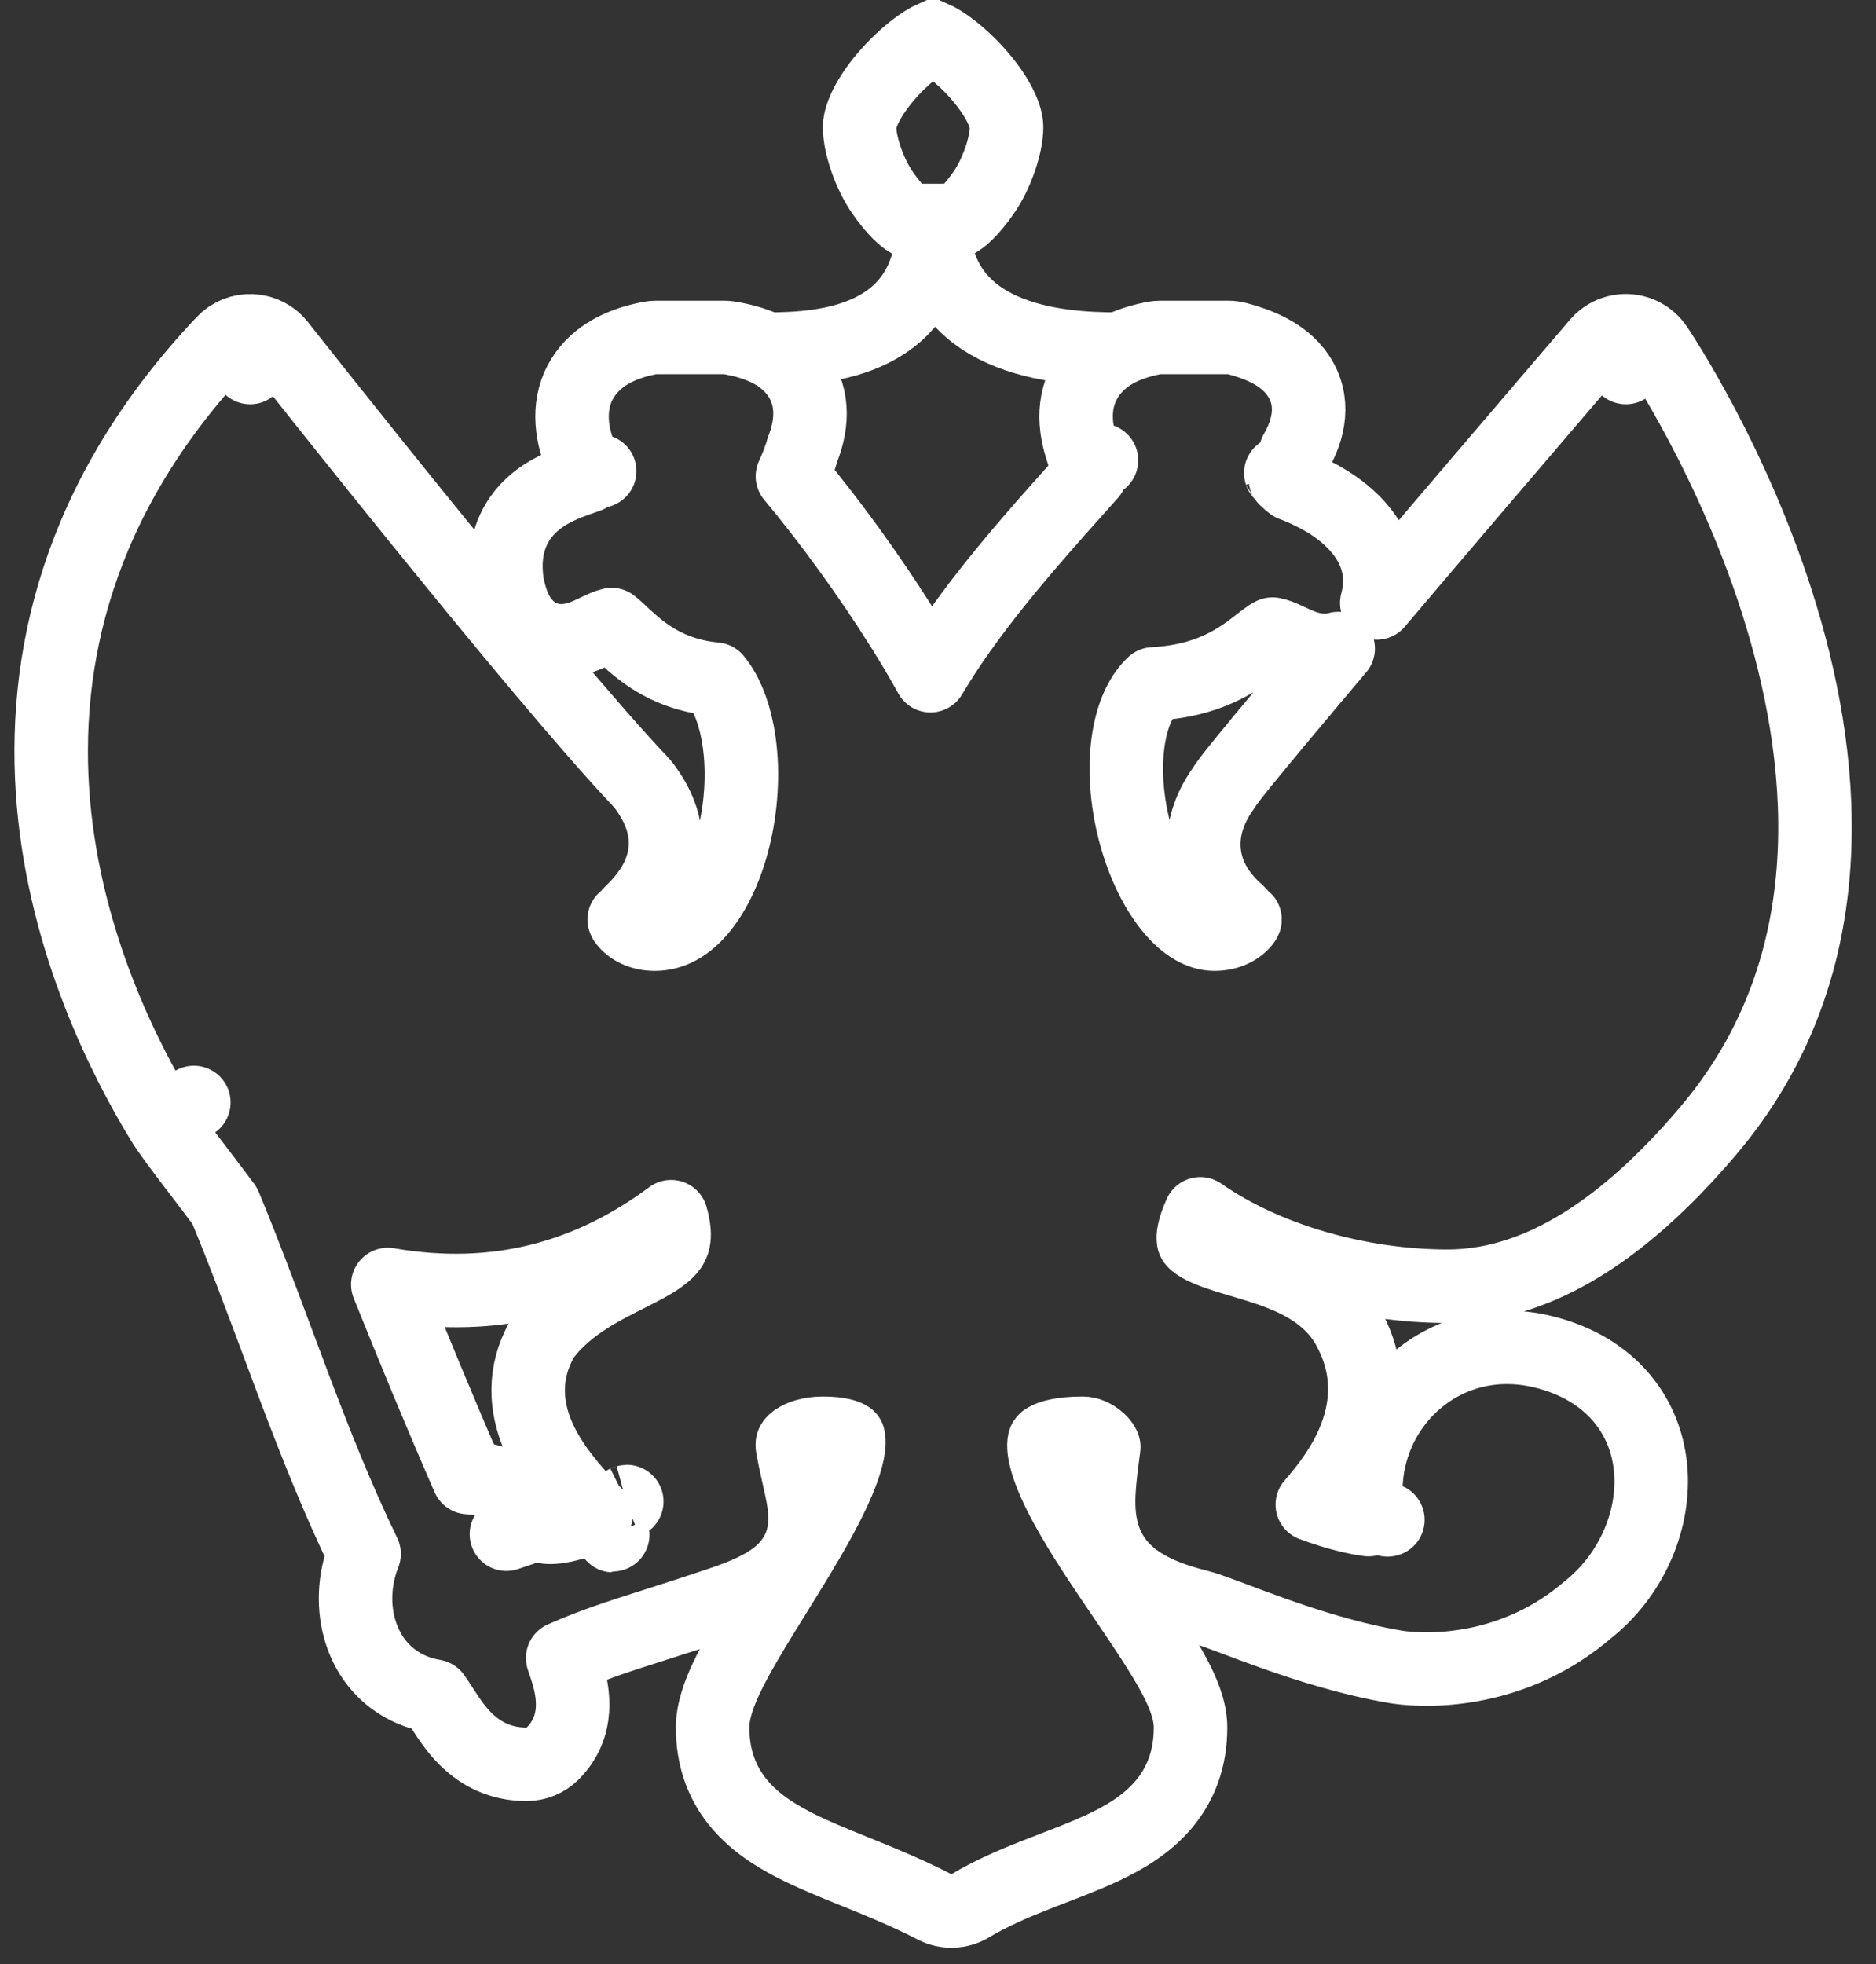 <svg width="64" height="67" viewBox="0 0 64 67" fill="none" xmlns="http://www.w3.org/2000/svg">
<rect x="0" y="0" width="64" height="67" fill="#333333" stroke="none"/>
<path d="M26.191 11.909C28.196 11.909 31.832 11.624 31.832 7.521C31.832 11.624 36.094 11.909 38.1 11.909" stroke="white" stroke-width="2.507"/>
<path d="M55.466 12.536L56.503 11.831C56.283 11.508 55.926 11.306 55.536 11.284C55.146 11.262 54.768 11.423 54.514 11.72L55.466 12.536ZM55.466 12.536C56.503 11.831 56.503 11.832 56.503 11.832L56.504 11.833L56.506 11.837L56.514 11.848L56.54 11.887C56.562 11.92 56.593 11.967 56.633 12.029C56.712 12.151 56.825 12.329 56.964 12.556C57.242 13.012 57.626 13.669 58.059 14.487C58.922 16.12 59.986 18.414 60.778 21.044C62.348 26.254 62.93 33.102 58.262 38.591C55.157 42.25 52.207 43.875 49.383 43.875C46.392 43.875 43.18 42.968 40.949 41.405C40.709 41.934 40.698 42.2 40.713 42.293L40.714 42.295C40.717 42.317 40.719 42.331 40.763 42.372C40.832 42.437 40.973 42.53 41.245 42.643C41.514 42.754 41.834 42.854 42.229 42.971C42.269 42.983 42.309 42.995 42.35 43.007C42.697 43.11 43.093 43.227 43.475 43.366C44.304 43.668 45.358 44.17 45.968 45.225L45.976 45.239C47.148 47.324 46.33 49.205 45.494 50.405C45.257 50.746 45.002 51.057 44.769 51.324C45.169 51.474 45.606 51.612 46.025 51.712C46.273 51.771 46.495 51.812 46.686 51.837C46.025 48.34 49.04 45.219 52.661 46.114C53.785 46.392 54.686 46.93 55.321 47.684C55.954 48.435 56.264 49.33 56.321 50.224C56.432 51.965 55.599 53.768 54.197 54.89C51.693 57.057 48.802 57.029 47.699 56.873C47.693 56.872 47.687 56.871 47.681 56.87C47.678 56.87 47.674 56.869 47.67 56.869C46.121 56.613 44.615 56.133 43.404 55.702C42.949 55.54 42.523 55.38 42.155 55.242C42.035 55.197 41.922 55.155 41.815 55.115C41.351 54.942 41.063 54.842 40.901 54.802C39.392 54.429 38.201 53.836 37.71 52.585C37.489 52.021 37.464 51.443 37.487 50.934C37.507 50.507 37.568 50.032 37.628 49.57C37.637 49.498 37.646 49.427 37.655 49.356C37.651 49.34 37.628 49.259 37.498 49.138C37.319 48.97 37.098 48.89 36.946 48.89C36.175 48.89 35.824 49.019 35.694 49.099C35.635 49.134 35.628 49.14 35.618 49.224C35.6 49.382 35.632 49.686 35.813 50.175C35.987 50.648 36.263 51.194 36.614 51.799C37.124 52.675 37.732 53.57 38.332 54.454C38.573 54.809 38.813 55.163 39.045 55.513C39.436 56.101 39.806 56.684 40.081 57.209C40.327 57.676 40.615 58.309 40.615 58.929C40.615 59.995 40.282 60.874 39.675 61.581C39.101 62.249 38.344 62.691 37.618 63.032C37.086 63.281 36.483 63.513 35.904 63.736C35.705 63.813 35.509 63.888 35.32 63.963C34.544 64.269 33.797 64.591 33.104 65.007C32.732 65.231 32.27 65.246 31.885 65.047C31.028 64.605 30.187 64.256 29.372 63.925C29.298 63.895 29.224 63.865 29.149 63.835C28.429 63.544 27.701 63.249 27.069 62.923C26.368 62.56 25.667 62.103 25.145 61.442C24.597 60.748 24.311 59.913 24.311 58.929C24.311 58.336 24.557 57.72 24.784 57.238C25.033 56.709 25.369 56.123 25.726 55.531C25.969 55.128 26.221 54.721 26.474 54.314C26.992 53.478 27.514 52.637 27.966 51.806C28.296 51.2 28.561 50.647 28.736 50.164C28.917 49.666 28.969 49.332 28.959 49.138C28.956 49.082 28.948 49.05 28.944 49.036C28.901 49.006 28.682 48.89 28.072 48.89C27.634 48.89 27.305 49.009 27.139 49.13C27.065 49.185 27.043 49.224 27.038 49.235L27.038 49.236C27.035 49.241 27.025 49.261 27.03 49.316C27.094 49.687 27.163 49.993 27.231 50.297C27.263 50.438 27.295 50.578 27.326 50.725C27.412 51.133 27.516 51.675 27.433 52.218C27.335 52.86 27.003 53.383 26.481 53.789C26.015 54.15 25.402 54.418 24.696 54.658C23.728 54.987 22.957 55.233 22.294 55.444C21.08 55.831 20.23 56.102 19.196 56.559C19.255 56.73 19.321 56.926 19.366 57.078C19.54 57.673 19.805 58.874 18.848 59.821C18.613 60.053 18.296 60.183 17.966 60.183C16.707 60.183 15.959 59.484 15.489 58.862C15.331 58.652 15.173 58.408 15.049 58.216C15.01 58.156 14.975 58.102 14.944 58.054C14.896 57.982 14.852 57.917 14.81 57.859C14.285 57.772 13.809 57.574 13.404 57.267C12.849 56.849 12.499 56.284 12.311 55.704C12.029 54.836 12.081 53.852 12.421 53.006C11.522 51.153 10.758 49.217 10.031 47.294C9.832 46.766 9.636 46.24 9.441 45.716C8.862 44.164 8.291 42.634 7.666 41.131C7.414 40.791 7.131 40.419 6.85 40.05C6.741 39.908 6.634 39.767 6.528 39.628C6.14 39.116 5.743 38.587 5.544 38.261L6.613 37.607L5.544 38.261C4.246 36.138 2.246 32.186 1.825 27.412C1.401 22.585 2.602 16.973 7.624 11.673C7.875 11.409 8.228 11.267 8.591 11.284C8.955 11.3 9.294 11.474 9.519 11.76L8.534 12.536C9.519 11.76 9.519 11.76 9.519 11.76L9.519 11.761L9.52 11.762L9.525 11.768L9.544 11.792L9.619 11.887C9.684 11.97 9.781 12.093 9.906 12.25C10.155 12.565 10.515 13.019 10.958 13.576C11.845 14.69 13.063 16.214 14.392 17.854C17.062 21.149 20.136 24.861 21.866 26.682C21.898 26.716 21.928 26.751 21.956 26.788C22.397 27.369 22.754 28.091 22.697 28.937C22.64 29.784 22.186 30.481 21.608 31.052C21.52 31.14 21.454 31.206 21.395 31.277C21.351 31.33 21.325 31.37 21.31 31.397C21.312 31.401 21.315 31.405 21.317 31.409C21.502 31.669 21.869 31.864 22.337 31.864C22.906 31.864 23.451 31.584 23.96 30.941C24.48 30.282 24.892 29.317 25.114 28.208C25.335 27.106 25.351 25.952 25.159 24.966C25.004 24.165 24.73 23.563 24.401 23.167C23.059 23.045 22.191 22.474 21.57 21.937C21.431 21.817 21.302 21.696 21.197 21.599C21.182 21.585 21.167 21.571 21.153 21.558C21.032 21.445 20.953 21.373 20.885 21.32C20.878 21.314 20.872 21.309 20.866 21.305C20.806 21.318 20.724 21.344 20.607 21.394C20.528 21.428 20.455 21.463 20.361 21.508C20.338 21.519 20.314 21.531 20.288 21.543C20.175 21.597 20.012 21.674 19.841 21.734C19.518 21.848 18.789 22.032 18.121 21.501C17.596 21.084 17.41 20.431 17.313 19.948C17.308 19.925 17.304 19.902 17.301 19.879C17.158 18.893 17.381 18.049 17.959 17.407C18.468 16.841 19.145 16.569 19.578 16.409C19.687 16.369 19.795 16.331 19.89 16.298L19.908 16.291C19.961 16.273 20.009 16.256 20.055 16.24C19.919 15.944 19.787 15.617 19.697 15.278C19.391 14.335 19.442 13.372 20.085 12.609C20.653 11.935 21.493 11.664 22.152 11.533C22.232 11.518 22.314 11.51 22.395 11.51H24.696C24.77 11.51 24.845 11.516 24.918 11.529C25.61 11.654 26.507 11.915 27.092 12.609C27.77 13.413 27.743 14.41 27.382 15.323C27.292 15.648 27.164 15.962 27.033 16.246C28.324 17.794 29.661 19.645 30.733 21.346C31.102 21.931 31.443 22.505 31.743 23.049C31.799 22.954 31.856 22.86 31.914 22.766C32.619 21.614 33.513 20.443 34.372 19.399C35.191 18.405 35.998 17.501 36.608 16.819C36.64 16.783 36.672 16.747 36.703 16.713C36.9 16.492 37.069 16.303 37.208 16.144C37.087 15.874 36.974 15.58 36.893 15.278C36.587 14.335 36.638 13.372 37.282 12.609C37.85 11.935 38.69 11.664 39.349 11.533C39.429 11.518 39.51 11.51 39.592 11.51H41.892C42.002 11.51 42.112 11.524 42.219 11.553C42.864 11.727 43.773 12.046 44.283 12.801C44.881 13.688 44.652 14.653 44.203 15.429C44.106 15.746 43.977 16.05 43.848 16.325C43.852 16.329 43.857 16.334 43.862 16.338C43.937 16.412 44.017 16.478 44.083 16.528C44.164 16.558 44.268 16.598 44.386 16.649C44.663 16.767 45.045 16.95 45.429 17.203C46.102 17.646 47.272 18.643 47.044 20.22C47.041 20.243 47.037 20.266 47.032 20.289C47.014 20.378 46.993 20.472 46.968 20.569C47.369 20.096 47.776 19.616 48.184 19.136C49.767 17.274 51.349 15.42 52.536 14.032C53.129 13.338 53.623 12.76 53.97 12.355L54.371 11.886L54.477 11.762L54.505 11.731L54.511 11.723L54.513 11.721L54.514 11.72C54.514 11.72 54.514 11.72 55.466 12.536ZM47.339 51.847C47.345 51.846 47.348 51.845 47.348 51.845C47.348 51.845 47.345 51.846 47.339 51.847ZM43.694 16.136C43.694 16.136 43.695 16.137 43.696 16.14C43.695 16.137 43.694 16.136 43.694 16.136ZM37.577 15.7C37.577 15.7 37.577 15.701 37.575 15.703C37.577 15.701 37.577 15.7 37.577 15.7ZM15.976 50.403C14.969 48.095 14.084 45.939 13.229 43.816C15.087 44.137 16.799 44.073 18.385 43.682C20.068 43.267 21.558 42.496 22.896 41.503C22.995 41.847 23.009 42.081 22.992 42.233C22.969 42.445 22.878 42.627 22.517 42.885C22.22 43.097 21.896 43.26 21.476 43.471C21.27 43.575 21.041 43.69 20.78 43.828C20.077 44.202 19.231 44.713 18.588 45.536C18.55 45.586 18.515 45.639 18.484 45.693C17.837 46.843 17.941 47.981 18.331 48.925C18.697 49.812 19.33 50.573 19.834 51.135C19.965 51.281 20.093 51.42 20.211 51.547L20.24 51.578C20.271 51.612 20.302 51.645 20.332 51.678C19.921 51.853 19.482 52.008 19.084 52.072C18.759 52.124 18.597 52.09 18.543 52.068C18.527 52.062 18.526 52.059 18.525 52.059C18.525 52.059 18.525 52.059 18.525 52.059L18.525 52.059C18.523 52.056 18.495 52.026 18.464 51.934L17.276 52.334L18.464 51.934C18.317 51.496 17.988 51.21 17.813 51.073C17.586 50.896 17.312 50.742 17.014 50.627C16.719 50.512 16.364 50.422 15.976 50.403ZM20.921 52.384C20.919 52.384 20.913 52.373 20.904 52.353C20.917 52.374 20.922 52.385 20.921 52.384ZM21.362 51.227C21.375 51.222 21.382 51.22 21.383 51.22C21.383 51.22 21.377 51.223 21.362 51.227ZM21.296 31.365C21.296 31.365 21.296 31.366 21.297 31.367C21.296 31.366 21.296 31.365 21.296 31.365ZM20.458 16.071C20.459 16.071 20.459 16.07 20.459 16.07L20.458 16.071ZM44.511 22.068C44.744 22.146 45.18 22.257 45.652 22.123C44.988 22.91 44.367 23.647 43.828 24.292C43.234 25.002 42.734 25.605 42.382 26.041C42.207 26.257 42.062 26.44 41.957 26.577C41.907 26.643 41.855 26.712 41.812 26.775C41.796 26.799 41.772 26.836 41.746 26.879C41.323 27.467 41.021 28.181 41.073 28.977C41.128 29.822 41.565 30.528 42.188 31.079C42.264 31.154 42.322 31.213 42.375 31.277C42.418 31.33 42.444 31.37 42.459 31.397C42.457 31.401 42.455 31.405 42.452 31.409C42.267 31.669 41.901 31.864 41.432 31.864C40.989 31.864 40.46 31.614 39.912 30.929C39.369 30.25 38.917 29.267 38.657 28.165C38.398 27.066 38.352 25.942 38.535 25.009C38.688 24.234 38.977 23.68 39.346 23.33C40.873 23.25 41.833 22.765 42.548 22.256C42.707 22.143 42.853 22.029 42.969 21.939C42.981 21.93 42.993 21.92 43.005 21.911C43.136 21.809 43.222 21.744 43.297 21.695C43.352 21.659 43.384 21.642 43.4 21.636C43.457 21.638 43.554 21.658 43.736 21.734C43.813 21.767 43.884 21.8 43.973 21.841C44 21.854 44.029 21.867 44.06 21.882C44.176 21.935 44.339 22.01 44.511 22.068ZM42.474 31.365C42.474 31.365 42.473 31.366 42.473 31.367C42.473 31.366 42.474 31.365 42.474 31.365ZM43.412 21.631C43.411 21.632 43.409 21.633 43.404 21.634C43.409 21.632 43.412 21.631 43.412 21.631Z" stroke="white" stroke-width="2.507" stroke-miterlimit="10" stroke-linecap="round" stroke-linejoin="round"/>
<path d="M32.683 7.521H31.832H30.982C30.861 7.446 30.552 7.211 30.112 6.58C29.677 5.958 29.324 4.972 29.325 4.328C29.326 4.156 29.396 3.867 29.613 3.475C29.822 3.097 30.125 2.699 30.473 2.334C30.822 1.969 31.185 1.667 31.493 1.466C31.66 1.357 31.772 1.304 31.832 1.277C31.893 1.304 32.005 1.357 32.172 1.466C32.48 1.667 32.843 1.969 33.192 2.334C33.54 2.699 33.843 3.097 34.052 3.475C34.269 3.867 34.339 4.156 34.34 4.328C34.341 4.972 33.988 5.958 33.553 6.58C33.113 7.211 32.804 7.446 32.683 7.521Z" stroke="white" stroke-width="2.507"/>
</svg>
